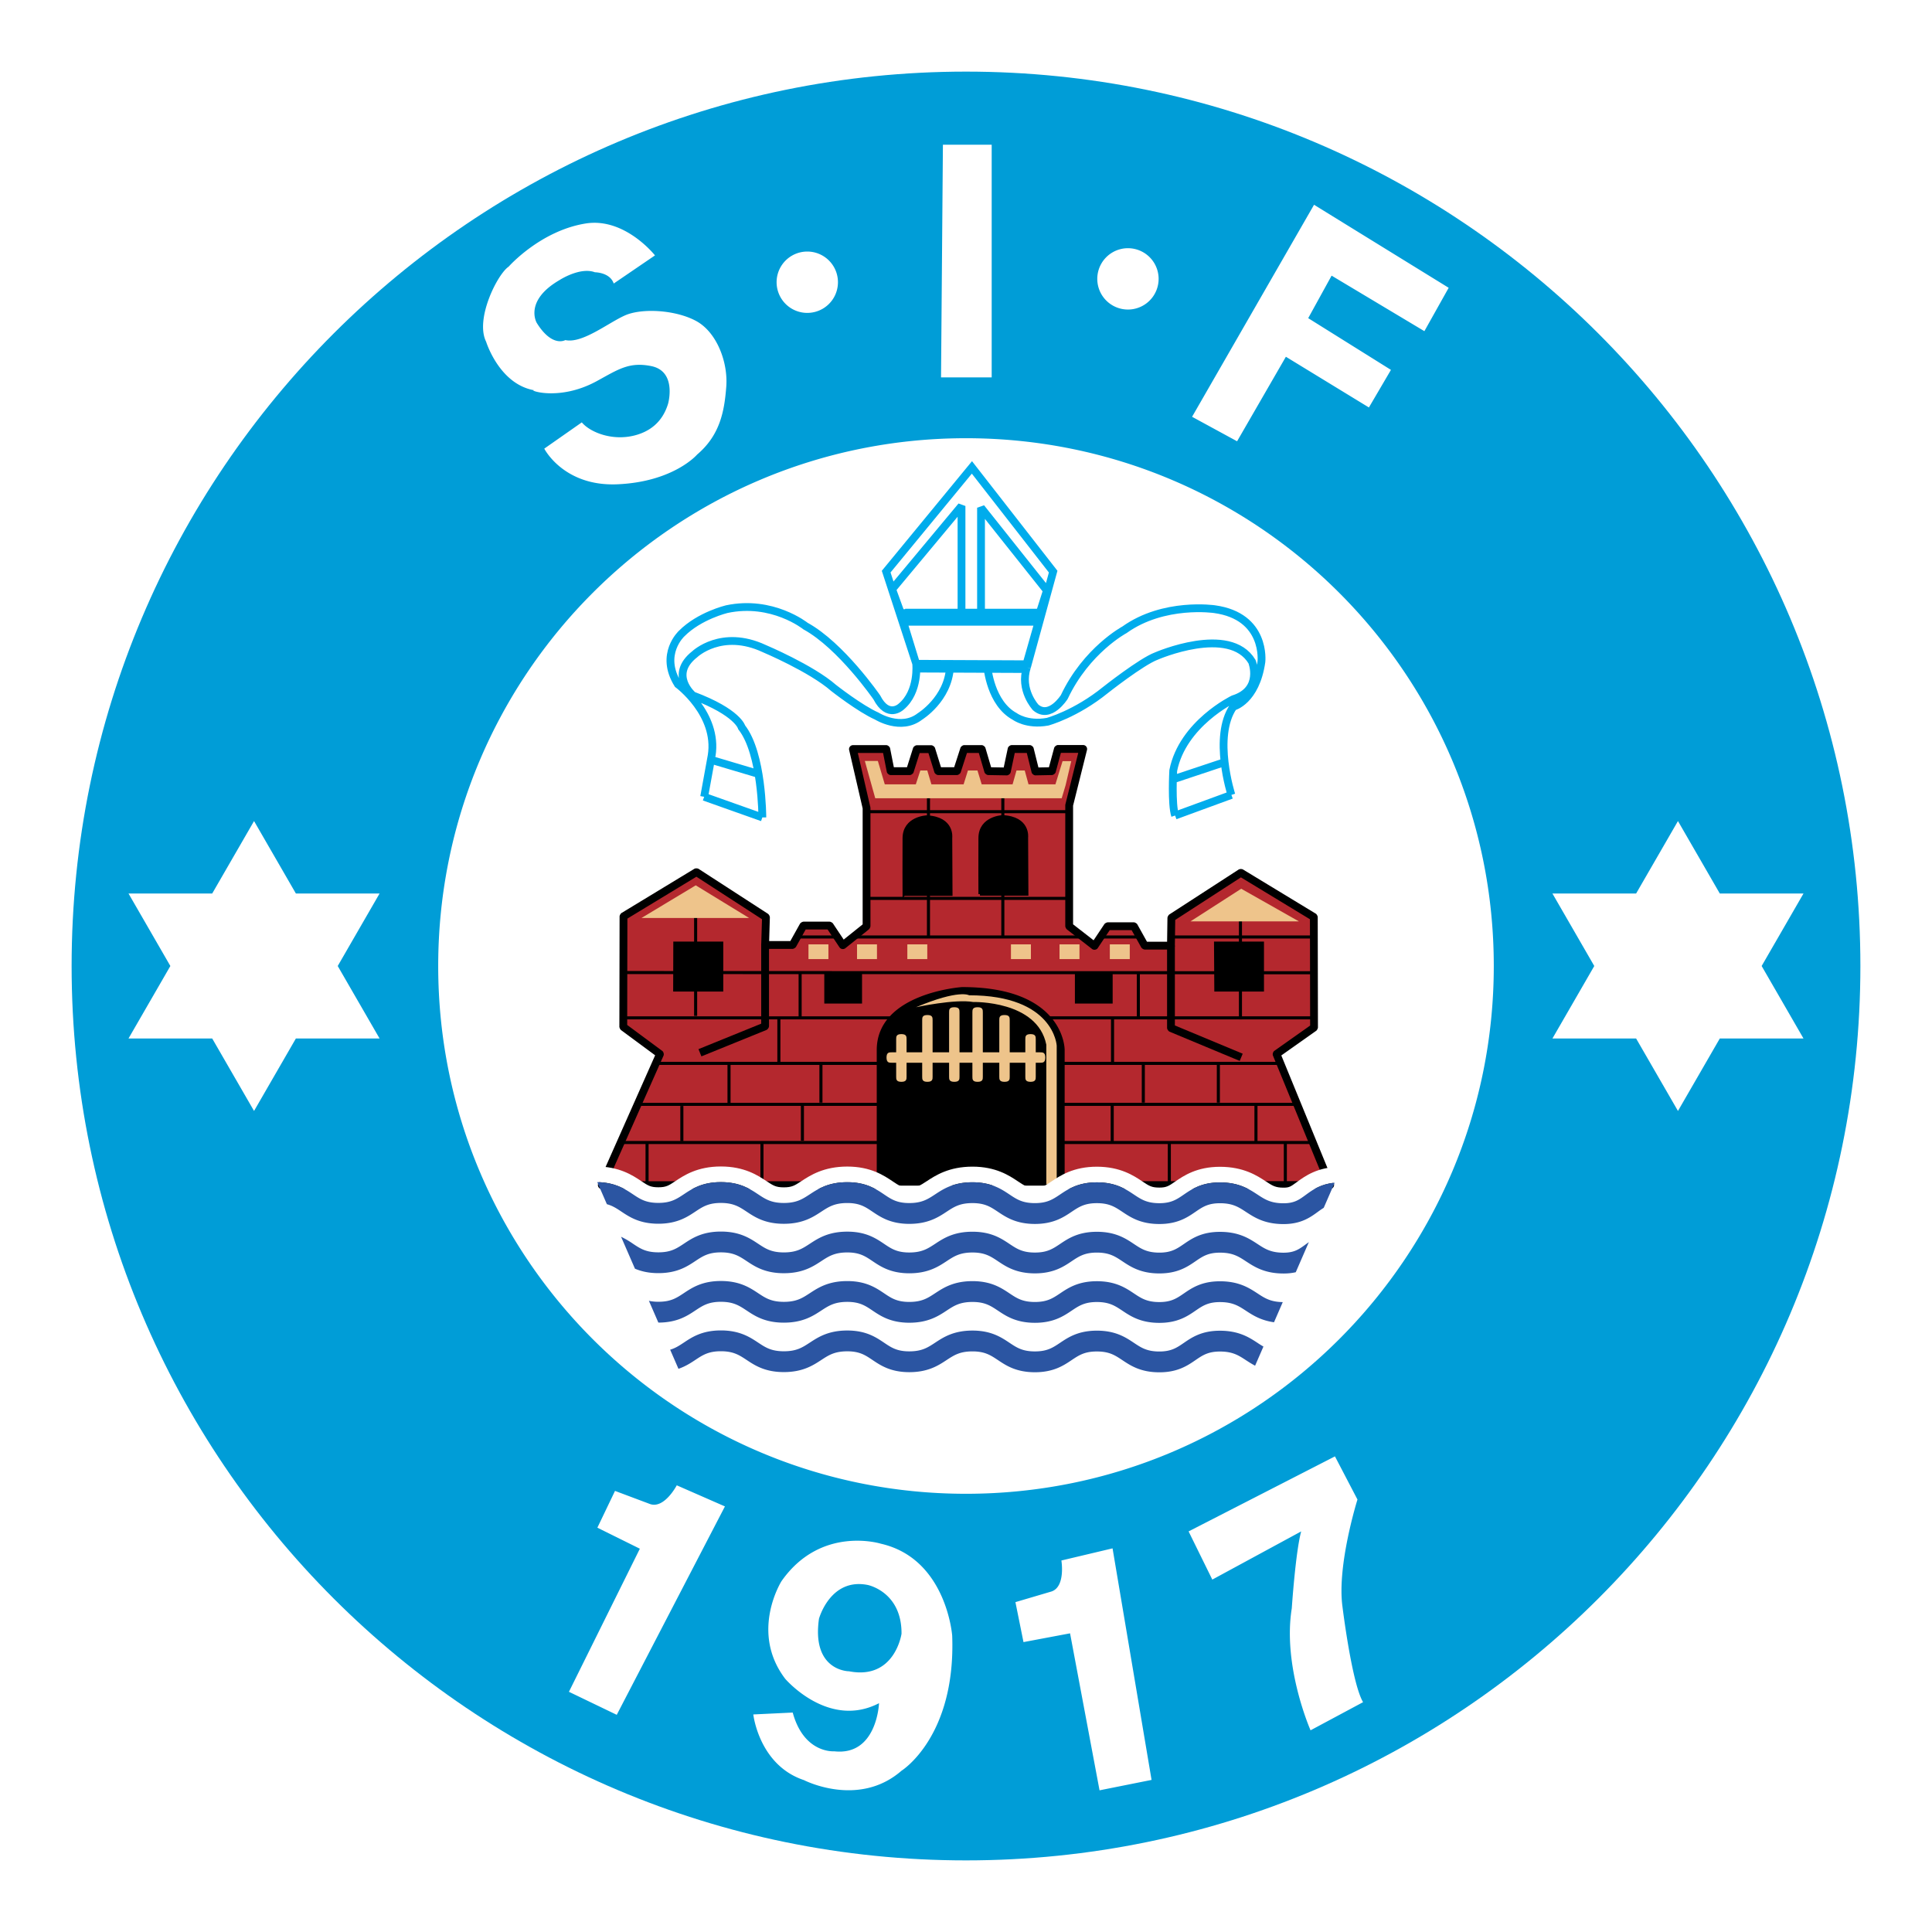 <svg xmlns="http://www.w3.org/2000/svg" width="2500" height="2500" viewBox="0 0 192.756 192.756"><path fill-rule="evenodd" clip-rule="evenodd" fill="#fff" d="M0 0h192.756v192.756H0V0z"/><path d="M96.377 185.611c49.283 0 89.234-39.951 89.234-89.233 0-49.281-39.951-89.233-89.234-89.233-49.281 0-89.232 39.952-89.232 89.233 0 49.282 39.951 89.233 89.232 89.233z" fill-rule="evenodd" clip-rule="evenodd" fill="#009dd7"/><path d="M96.377 149.035c29.083 0 52.658-23.576 52.658-52.657 0-29.082-23.574-52.657-52.658-52.657-29.082 0-52.657 23.576-52.657 52.657 0 29.081 23.575 52.657 52.657 52.657zM118.934 41.583l4.49 2.444 4.869-8.434 8.283 5.06 2.199-3.75-8.255-5.161 2.335-4.241 9.256 5.539 2.424-4.327-13.433-8.283-12.168 21.153zM61.23 28.289l4.118-2.808s-3.005-3.815-6.926-3.182c-4.527.73-7.675 4.306-7.675 4.306-1.123.749-3.37 5.241-2.247 7.486 0 0 1.318 4.296 4.875 4.858-.953-.15 2.249 1.211 6.168-.926 2.137-1.166 3.22-1.942 5.429-1.498 2.592.521 1.685 3.744 1.685 3.744-.564 1.881-1.872 2.807-3.369 3.182-2.278.569-4.447-.357-5.242-1.31l-3.744 2.62s1.927 3.792 7.3 3.557c5.623-.246 7.951-2.967 7.951-2.967 2.292-1.947 2.719-4.333 2.907-6.768.187-2.433-.937-5.428-2.995-6.551-2.06-1.123-5.429-1.311-7.114-.562-1.685.749-4.265 2.835-5.949 2.46 0 0-1.298.779-2.849-1.711 0 0-1.304-2.183 2.244-4.259 0 0 2.062-1.356 3.559-.795.002.001 1.5.001 1.874 1.124zM94.075 14.437h4.866v23.212h-5.054l.188-23.212zM80.543 31.218a3.06 3.06 0 1 0-.001-6.121 3.06 3.06 0 0 0 .001 6.121zM112.535 30.883a3.061 3.061 0 0 0 3.061-3.059 3.06 3.06 0 0 0-6.12 0 3.06 3.06 0 0 0 3.059 3.059zM95 163.188s-.562-7.674-7.114-9.172c0 0-5.99-1.871-9.921 3.744 0 0-3.182 5.055.375 9.734 0 0 4.305 5.053 9.36 2.434 0 0-.198 5.279-4.473 4.799 0 0-3.015.254-4.138-3.865l-3.932.188s.562 5.055 5.055 6.553c0 0 5.429 2.807 9.733-.938 0-.001 5.429-3.368 5.055-13.477zM89.945 163s-.662 4.633-5.241 3.744c0 0-3.744 0-2.995-5.24 0 0 1.123-4.119 4.867-3.371 0 0 3.399.674 3.369 4.867zM109.701 178.621l5.191-1.039L111 154.48l-5.105 1.211s.432 2.596-.975 3.088l-3.611 1.066.805 3.988 4.646-.875 2.941 15.663zM130.754 172.633s-2.809-6.365-1.873-12.168c0 0 .375-5.617.938-7.676l-8.867 4.807-2.365-4.807 14.602-7.486 2.246 4.305s-2.059 6.551-1.498 10.67c0 0 .936 7.676 2.059 9.547l-5.242 2.808zM56.762 168.791l4.771 2.297 10.793-20.793-4.806-2.105s-1.217 2.332-2.636 1.879l-3.525-1.322-1.759 3.67 4.238 2.098-7.076 14.276z" fill-rule="evenodd" clip-rule="evenodd" fill="#fff"/><path fill-rule="evenodd" clip-rule="evenodd" fill="#00acec" stroke="#00acec" stroke-width=".778" stroke-miterlimit="2.613" d="M90.306 61.124H103.5l-1.428 5.624-10.296-.043-1.47-5.581z"/><path d="M97.877 61.168V50.655l6.574 8.263-.734 2.292-5.84-.042zm-8.869-2.379l6.922-8.307v10.686h-6.057l-.865-2.379zM70.255 79.495l5.804 2.06m0 0s0-6.366-2.06-8.986c0 0-.374-1.497-4.867-3.182 0 0-2.434-2.06.187-4.119 0 0 2.666-2.543 6.926-.561 0 0 4.694 1.976 6.926 3.931 0 0 2.621 2.059 4.307 2.807 0 0 2.396 1.507 4.298.04 0 0 2.815-1.724 3.002-4.906m0 0h3.743m0 0s.297 3.596 2.73 4.906c0 0 1.201.897 3.26.522 0 0 2.809-.749 5.805-3.182 0 0 3.557-2.809 5.053-3.37 0 0 7.301-3.183 9.547.561 0 0 1.123 2.809-1.871 3.744 0 0-5.055 2.434-5.99 7.113 0 0-.189 3.37.186 4.493m-.001.001l5.617-2.059m0 0s-1.873-5.803.188-8.797c0 0 2.246-.562 2.807-4.494 0 0 .512-4.525-4.68-5.241 0 0-5.055-.75-8.984 2.059 0 0-3.799 2.032-6.004 6.703 0 0-1.428 2.271-2.855 1.039 0 0-1.625-1.751-.875-3.998m-.001 0l2.621-9.547-8.106-10.399-8.555 10.399 2.996 9.173m0 0s.303 2.814-1.514 4.308c0 0-1.299 1.232-2.417-.939 0 0-3.554-5.161-7.114-7.113 0 0-3.318-2.656-7.862-1.685 0 0-2.724.651-4.493 2.434 0 0-2.247 2.059-.374 5.054 0 0 4.025 2.962 3.369 7.113m0-.001l-.749 4.119m46.7-1.715l5.256-1.752m-51.394-.26l4.802 1.428" fill="none" stroke="#00acec" stroke-width=".778" stroke-miterlimit="2.613"/><path fill-rule="evenodd" clip-rule="evenodd" fill="#fff" d="M90.641 62.422l1.049 3.417 10.425.044.987-3.461H90.641z"/><path d="M86.456 92.411l-2.371 1.9-1.31-1.965h-2.621l-1.078 1.938h-2.742l.084-2.779-6.935-4.493-7.28 4.417-.021 11.027 3.66 2.709-5.806 13.08h27.822v-13.479c0-5.334 8.142-5.896 8.142-5.896 9.829 0 9.829 5.861 9.829 5.861v13.514l26.885-.016-5.355-13.064 3.74-2.645-.02-11.026-7.281-4.417-6.934 4.493-.039 2.78h-2.617l-1.078-1.938h-2.621l-1.311 1.965-2.527-1.965V80.337l1.402-5.616h-2.525l-.6 2.215-1.648.031-.557-2.237h-1.818l-.473 2.237-1.861-.031-.65-2.207H96.19l-.714 2.207h-1.882l-.68-2.194h-1.447l-.695 2.194h-1.914l-.437-2.205h-3.327l1.361 5.886v11.794h.001z" fill-rule="evenodd" clip-rule="evenodd" fill="#b4282e"/><path d="M86.7 92.714l-2.371 1.9a.41.41 0 0 1-.565-.087l-1.195-1.792h-2.186l-.967 1.737a.53.53 0 0 1-.339.201h-2.742a.415.415 0 0 1-.389-.4l.078-2.563-6.544-4.24-6.885 4.178-.02 10.612 3.501 2.592c.123.09.187.33.125.469l-5.563 12.533h26.835v-13.088c0-5.701 8.478-6.283 8.502-6.285h.028c10.214 0 10.218 6.225 10.218 6.242v13.131l25.918-.014-5.137-12.527c-.057-.141.014-.381.137-.467l3.574-2.525-.02-10.607-6.887-4.178-6.553 4.246-.037 2.572c-.004.191-.197.385-.389.385h-2.617a.525.525 0 0 1-.34-.201l-.967-1.736h-2.186l-1.195 1.791c-.117.173-.398.219-.561.091l-2.527-1.964a.591.591 0 0 1-.152-.308V80.337c0-.006.012-.089.014-.094l1.281-5.132h-1.73l-.52 1.926c-.037.135-.23.286-.369.289l-1.65.032c-.15.003-.346-.149-.383-.296l-.482-1.941h-1.199l-.41 1.929c-.031.154-.229.312-.387.309l-1.861-.032c-.135-.002-.328-.149-.365-.28l-.566-1.926h-1.18l-.627 1.936c-.041.128-.235.271-.37.271h-1.882c-.136 0-.33-.145-.37-.275l-.596-1.918h-.875l-.609 1.921c-.042.129-.236.272-.372.272H88.86c-.156 0-.352-.161-.382-.315l-.374-1.889h-2.519l1.251 5.41.01.086v11.793a.62.62 0 0 1-.146.301zm-.633-.488V80.658l-1.351-5.84a.4.4 0 0 1 .379-.476h3.327c.157 0 .352.161.382.314l.375 1.89h1.311l.608-1.921c.041-.129.235-.272.371-.272h1.447c.136 0 .331.145.371.275l.595 1.918h1.315l.626-1.935c.042-.128.235-.271.37-.271h1.751c.139 0 .334.146.373.28l.568 1.931 1.256.021.408-1.924c.031-.15.227-.309.379-.309h1.818c.146 0 .34.153.377.297l.482 1.935 1.047-.02.521-1.931c.039-.139.232-.289.377-.289h2.525a.4.4 0 0 1 .377.483l-1.391 5.567v11.838l2.047 1.592 1.08-1.618a.553.553 0 0 1 .322-.173h2.621c.1 0 .291.113.338.201l.967 1.736h2.006l.035-2.394a.57.57 0 0 1 .178-.321l6.934-4.493a.51.51 0 0 1 .414-.007l7.279 4.417c.08.048.188.239.188.333l.021 11.026c0 .082-.1.27-.166.318l-3.488 2.465 5.238 12.777a.396.396 0 0 1-.359.537l-26.885.016c-.195 0-.391-.195-.391-.389v-13.506c0-.016.002-5.469-9.414-5.479-.17.012-7.777.586-7.777 5.506v13.479c0 .193-.195.389-.39.389h-27.82a.395.395 0 0 1-.356-.545l5.68-12.799-3.41-2.521a.601.601 0 0 1-.158-.312l.021-11.027c0-.093.107-.285.187-.333l7.28-4.417c.093-.057.321-.052.413.007l6.936 4.493a.548.548 0 0 1 .178.336l-.072 2.379h2.112l.967-1.736a.532.532 0 0 1 .339-.201h2.621c.086 0 .274.101.323.173l1.075 1.614 1.892-1.516z"/><path fill-rule="evenodd" clip-rule="evenodd" stroke="#000" stroke-width=".306" stroke-miterlimit="2.613" d="M121.305 98.775h4.65v-4.679h-4.68l.03 4.679zM67.329 94.096h4.679v4.679h-4.693l.014-4.679zM90.201 89.229h4.679l-.028-5.652s.26-1.947-2.391-2.077c0 0-2.239.086-2.26 2.113-.018 1.685 0 5.616 0 5.616zM97.771 89.207h4.68l-.029-5.652s.258-1.947-2.391-2.077c0 0-2.238.087-2.26 2.113-.017 1.685 0 5.616 0 5.616zM85.853 99.973v-2.856h-3.461v2.856h3.461zM110.857 99.973v-2.856h-3.461v2.856h3.461z"/><path d="M117.217 94.349v7.96l6.768 2.82-.299.719-7.008-2.92c-.109-.047-.24-.24-.24-.359v-8.22h.779z"/><path fill-rule="evenodd" clip-rule="evenodd" fill="#eec48b" d="M82.651 95.689v-1.47h-1.989v1.47h1.989zM87.496 95.689v-1.47h-1.99v1.47h1.99zM92.515 95.689v-1.47h-1.99v1.47h1.99zM102.854 95.689v-1.47h-1.991v1.47h1.991zM107.699 95.689v-1.47h-1.99v1.47h1.99zM112.717 95.689v-1.47h-1.99v1.47h1.99z"/><path d="M105.738 118.291v-13.479s.527-5.812-9.508-5.682c-8.306.109-8.461 5.682-8.461 5.682v13.479h17.969z" fill-rule="evenodd" clip-rule="evenodd"/><path d="M90.449 103.693v1.297h1.558v-3.201c0-.26 0-.52.519-.52.52 0 .52.26.52.52v3.201h1.645v-3.979c0-.26 0-.52.519-.52.52 0 .52.26.52.52v3.979h1.286v-3.979c0-.26 0-.52.52-.52s.52.26.52.52v3.979h1.643v-3.201c0-.26 0-.52.52-.52s.52.26.52.52v3.201h1.557v-1.297c0-.26 0-.52.52-.52s.52.26.52.52v1.297h.432c.26 0 .52 0 .52.52s-.26.52-.52.52h-.432v1.383c0 .26 0 .52-.52.52s-.52-.26-.52-.52v-1.383h-1.557v1.383c0 .26 0 .52-.52.52s-.52-.26-.52-.52v-1.383h-1.643v1.383c0 .26 0 .52-.52.52s-.52-.26-.52-.52v-1.383H95.73v1.383c0 .26 0 .52-.52.52-.519 0-.519-.26-.519-.52v-1.383h-1.645v1.383c0 .26 0 .52-.52.52-.519 0-.519-.26-.519-.52v-1.383h-1.558v1.383c0 .26 0 .52-.519.52s-.519-.26-.519-.52v-1.383h-.443c-.259 0-.519 0-.519-.52s.26-.52.519-.52h.443v-1.297c0-.26 0-.52.519-.52s.519.261.519.52z" fill="#eec48b"/><path d="M104.391 118.164h1.037V104.32s-.26-5.02-8.739-5.02c0 0-.973-.627-5.299 1.191 0 0 3.894-.844 5.712-.52 0 0 6.402-.174 7.289 4.26v13.933z" fill-rule="evenodd" clip-rule="evenodd" fill="#eec48b"/><path d="M61.927 113.988h26.857m-25.167-3.806h26.227m-24.249-4.088h21.978m-25.265-4.543h26.867m-26.867-4.52l68.698.021" fill="none" stroke="#000" stroke-width=".306" stroke-miterlimit="2.613"/><path d="M76.724 94.175v8.219c0 .121-.131.314-.244.361l-6.5 2.639-.292-.721 6.257-2.541v-7.958h.779v.001z"/><path d="M104.422 101.551H131.1m-25.077 4.543h21.867m-21.908 4.088h23.436m-23.586 3.806h25.146m-14.162-17.974v2.336m-46.981-2.336v2.336m53.729-2.336v2.336m-38.415-4.867h22.55m9.248 0h14.113m-44.743-3.851h20.376m-6.64-10.252v14.039m-7.42-14.039v14.039m-6.316-12.438h20.376M79.439 93.483h4.023m26.347 0h4.023" fill="none" stroke="#000" stroke-width=".306" stroke-miterlimit="2.613"/><path fill-rule="evenodd" clip-rule="evenodd" fill="#eec48b" d="M86.285 75.919h1.298l.692 2.336h3.094l.454-1.384h.692l.411 1.384h3.212l.433-1.384h.95l.422 1.384h3.082l.391-1.384h.822l.377 1.384h2.684l.713-2.315h.865l-.563 2.401-.388 1.299H87.323l-1.038-3.721z"/><path d="M64.557 118.244v-4.256m11.464 4.256v-4.256m40.643 4.25v-4.25m11.574 4.242v-4.242m-48.182-.172V110.3m-12.027 3.559v-3.516m42.936 3.645V110.3m14.342 3.688v-3.807m-52.573.001v-4.109m9.171 3.935v-3.914m32.163 3.914v-3.914m7.487 3.914v-3.914m-43.847 0v-4.543m33.29 4.543v-4.543m12.762.152V90.455m-43.931 11.074v-4.455m33.743 4.455v-4.455m-44.169 4.283V89.936" fill="none" stroke="#000" stroke-width=".306" stroke-miterlimit="2.613"/><path fill-rule="evenodd" clip-rule="evenodd" fill="#eec48b" d="M69.414 88.33l5.321 3.255h-10.73l5.409-3.255zM123.836 88.67l5.754 3.256h-10.817l5.063-3.256z"/><path d="M63.139 119.148c.725.484 1.297.865 2.542.865 1.247 0 1.821-.381 2.547-.861.812-.541 1.823-1.213 3.698-1.211 1.881.002 2.895.672 3.709 1.213.73.484 1.308.865 2.563.867 1.275 0 1.86-.383 2.601-.867.821-.537 1.844-1.207 3.738-1.205 1.861 0 2.863.676 3.667 1.217.716.482 1.281.863 2.509.863 1.266 0 1.848-.383 2.584-.865.818-.539 1.838-1.209 3.726-1.209 1.871.002 2.877.676 3.688 1.215.725.484 1.295.865 2.537.865 1.23.002 1.797-.379 2.516-.859.805-.541 1.809-1.213 3.672-1.213 1.873 0 2.881.674 3.691 1.215.725.482 1.297.863 2.539.865 1.189 0 1.74-.377 2.438-.855.793-.543 1.779-1.219 3.613-1.217 1.895 0 2.918.672 3.74 1.209.74.486 1.326.869 2.602.871 1.074 0 1.555-.35 2.217-.836.668-.488 1.48-1.082 2.881-1.211l.688-1.584h-.123c-2.264-.002-3.529.926-4.365 1.539-.592.432-.732.535-1.297.535-.811-.002-1.086-.182-1.748-.615-.893-.586-2.234-1.465-4.594-1.467-2.318 0-3.627.896-4.496 1.492-.615.424-.848.582-1.555.582-.771 0-1.018-.166-1.676-.604-.879-.588-2.211-1.475-4.555-1.479-2.336 0-3.662.889-4.539 1.477-.648.436-.891.598-1.648.598-.77 0-1.014-.164-1.672-.602-.879-.588-2.209-1.477-4.553-1.479-2.352 0-3.692.879-4.58 1.463-.659.432-.931.611-1.73.609-.753 0-.995-.162-1.641-.598-.875-.588-2.2-1.48-4.536-1.482-2.36 0-3.703.879-4.593 1.461-.663.434-.938.613-1.747.613-.787 0-1.056-.18-1.704-.609-.886-.586-2.221-1.471-4.568-1.473-2.347 0-3.68.885-4.561 1.473-.661.438-.908.602-1.685.602-.773-.002-1.02-.166-1.678-.604-.881-.588-2.211-1.475-4.557-1.477h-.536l.68 1.564c1.78.038 2.762.684 3.551 1.209z" fill-rule="evenodd" clip-rule="evenodd" fill="#fff"/><path d="M65.68 122.092c1.875 0 2.885-.672 3.697-1.211.727-.482 1.301-.863 2.547-.863 1.256.002 1.833.383 2.564.867.814.541 1.828 1.213 3.709 1.213 1.894.002 2.917-.668 3.738-1.205.741-.484 1.326-.867 2.601-.867 1.228.002 1.793.381 2.509.863.805.541 1.807 1.215 3.668 1.217 1.887 0 2.907-.668 3.726-1.207.736-.484 1.318-.867 2.583-.865 1.242 0 1.812.381 2.537.865.809.539 1.816 1.213 3.688 1.215 1.863 0 2.867-.672 3.672-1.213.719-.48 1.285-.861 2.516-.861 1.244 0 1.814.383 2.541.865.811.541 1.818 1.215 3.689 1.215 1.836.002 2.82-.674 3.613-1.219.697-.477 1.248-.854 2.438-.854 1.275 0 1.861.385 2.602.871.822.537 1.846 1.209 3.74 1.209 1.756.002 2.693-.686 3.445-1.236.197-.145.381-.271.566-.387l1.088-2.5c-1.4.129-2.213.723-2.881 1.211-.662.486-1.143.836-2.217.836-1.275-.002-1.861-.385-2.602-.871-.822-.537-1.846-1.209-3.74-1.209-1.834-.002-2.82.674-3.613 1.217-.697.479-1.248.855-2.438.855-1.242-.002-1.814-.383-2.539-.865-.811-.541-1.818-1.215-3.691-1.215-1.863 0-2.867.672-3.672 1.213-.719.48-1.285.861-2.516.859-1.242 0-1.812-.381-2.537-.865-.811-.539-1.816-1.213-3.688-1.215-1.888 0-2.908.67-3.726 1.209-.736.482-1.318.865-2.584.865-1.228 0-1.793-.381-2.509-.863-.804-.541-1.807-1.217-3.667-1.217-1.894-.002-2.917.668-3.738 1.205-.741.484-1.326.867-2.601.867-1.255-.002-1.833-.383-2.563-.867-.815-.541-1.829-1.211-3.709-1.213-1.875-.002-2.885.67-3.698 1.211-.727.48-1.3.861-2.547.861-1.245 0-1.817-.381-2.542-.865-.789-.525-1.771-1.172-3.548-1.207l.958 2.203c.563.152.971.42 1.438.732.81.54 1.82 1.214 3.693 1.216zM128.061 124.982c-1.275-.002-1.861-.385-2.602-.871-.822-.537-1.846-1.209-3.74-1.209-1.834-.002-2.82.674-3.613 1.219-.697.477-1.248.854-2.438.854-1.242-.002-1.814-.383-2.539-.865-.811-.541-1.818-1.213-3.691-1.215-1.863 0-2.867.672-3.672 1.213-.719.48-1.285.861-2.516.859-1.242 0-1.812-.381-2.537-.863-.811-.541-1.816-1.215-3.688-1.215-1.888-.002-2.908.668-3.726 1.207-.736.482-1.318.865-2.584.865-1.228 0-1.793-.381-2.509-.863-.804-.541-1.807-1.217-3.667-1.217-1.894-.002-2.917.668-3.738 1.205-.741.484-1.326.869-2.601.867-1.255 0-1.833-.383-2.563-.867-.815-.539-1.829-1.213-3.709-1.213-1.875-.002-2.885.67-3.698 1.211-.727.48-1.3.863-2.547.861-1.245 0-1.817-.381-2.542-.865a8.578 8.578 0 0 0-1.177-.688l1.385 3.186c.604.256 1.348.443 2.334.443 1.875.002 2.885-.67 3.697-1.209.727-.482 1.301-.863 2.547-.863 1.256.002 1.833.383 2.564.867.814.541 1.828 1.213 3.709 1.213 1.894.002 2.917-.668 3.738-1.205.741-.484 1.326-.867 2.601-.867 1.228 0 1.793.381 2.509.863.805.541 1.807 1.215 3.668 1.217 1.887.002 2.907-.668 3.726-1.207.736-.484 1.318-.867 2.583-.867 1.242.002 1.812.383 2.537.867.809.541 1.816 1.213 3.688 1.215 1.863 0 2.867-.672 3.672-1.213.719-.48 1.285-.861 2.516-.861 1.244.002 1.814.383 2.541.867.811.539 1.818 1.213 3.689 1.213 1.836.002 2.82-.674 3.613-1.219.697-.477 1.248-.855 2.438-.854 1.275 0 1.861.385 2.602.871.822.537 1.846 1.209 3.74 1.209.459.002.859-.047 1.217-.127l1.307-3.006-.305.221c-.665.487-1.145.836-2.219.836zM121.719 127.834c-1.834-.002-2.82.674-3.613 1.219-.697.477-1.248.855-2.438.854-1.242 0-1.814-.383-2.539-.865-.811-.541-1.818-1.213-3.691-1.215-1.863 0-2.867.672-3.672 1.213-.719.48-1.285.861-2.516.859-1.242 0-1.812-.381-2.537-.863-.811-.541-1.816-1.215-3.688-1.217-1.888 0-2.908.67-3.726 1.207-.736.484-1.318.867-2.584.867-1.228 0-1.793-.381-2.509-.863-.804-.541-1.807-1.215-3.667-1.217-1.894-.002-2.917.668-3.738 1.205-.741.484-1.326.869-2.601.867-1.255-.002-1.833-.383-2.563-.867-.815-.539-1.829-1.211-3.709-1.213-1.875-.002-2.885.67-3.698 1.209-.727.482-1.3.865-2.547.863-.367 0-.67-.035-.942-.096l.944 2.174c1.873 0 2.883-.672 3.694-1.211.727-.482 1.301-.863 2.547-.863 1.256.002 1.833.383 2.564.867.814.541 1.828 1.213 3.709 1.213 1.894.002 2.917-.668 3.738-1.205.741-.484 1.326-.867 2.601-.867 1.228.002 1.793.381 2.509.863.805.541 1.807 1.215 3.668 1.217 1.887 0 2.907-.668 3.726-1.207.736-.484 1.318-.865 2.583-.865 1.242 0 1.812.381 2.537.863.809.541 1.816 1.215 3.688 1.217 1.863 0 2.867-.672 3.672-1.213.719-.482 1.285-.861 2.516-.861 1.244 0 1.814.383 2.541.865.811.541 1.818 1.215 3.689 1.215 1.836.002 2.82-.674 3.613-1.219.697-.477 1.248-.855 2.438-.854 1.275.002 1.861.385 2.602.871.672.439 1.484.961 2.789 1.141l.873-2.01c-1.219-.02-1.799-.393-2.521-.869-.824-.537-1.848-1.209-3.742-1.209zM121.719 132.766c-1.834-.002-2.82.674-3.613 1.219-.697.477-1.248.854-2.438.854-1.242 0-1.814-.383-2.539-.865-.811-.541-1.818-1.213-3.691-1.215-1.863 0-2.867.672-3.672 1.213-.719.48-1.285.861-2.516.859-1.242 0-1.812-.381-2.537-.863-.811-.541-1.816-1.215-3.688-1.217-1.888 0-2.908.67-3.726 1.209-.736.484-1.318.865-2.584.865-1.228 0-1.793-.381-2.509-.863-.804-.541-1.807-1.217-3.667-1.217-1.894-.002-2.917.668-3.738 1.205-.741.484-1.326.869-2.601.867-1.255-.002-1.833-.383-2.563-.867-.815-.539-1.829-1.211-3.709-1.213-1.875-.002-2.885.67-3.698 1.211-.45.297-.84.557-1.369.711l.829 1.908c.704-.244 1.23-.586 1.688-.891.727-.482 1.301-.863 2.547-.863 1.256.002 1.833.385 2.564.867.814.541 1.828 1.213 3.709 1.213 1.894 0 2.917-.668 3.738-1.205.741-.484 1.326-.867 2.601-.867 1.228 0 1.793.381 2.509.863.805.541 1.807 1.215 3.668 1.217 1.887.002 2.907-.668 3.726-1.207.736-.482 1.318-.867 2.583-.865 1.242 0 1.812.383 2.537.863.809.543 1.816 1.215 3.688 1.217 1.863 0 2.867-.672 3.672-1.213.719-.48 1.285-.861 2.516-.859 1.244 0 1.814.381 2.541.865.811.539 1.818 1.213 3.689 1.213 1.836.002 2.82-.674 3.613-1.219.697-.477 1.248-.854 2.438-.854 1.275.002 1.861.385 2.602.871.27.176.566.365.902.543l.832-1.91a8.474 8.474 0 0 1-.594-.371c-.822-.537-1.846-1.207-3.74-1.209z" fill-rule="evenodd" clip-rule="evenodd" fill="#2b55a2"/><path fill-rule="evenodd" clip-rule="evenodd" fill="#fff" d="M37.87 103.609h-8.349l-4.175 7.231-4.175-7.231h-8.349l4.175-7.231-4.175-7.232h8.349l4.175-7.229 4.175 7.229h8.349l-4.175 7.232 4.175 7.231zM179.934 103.609h-8.348l-4.176 7.231-4.176-7.231h-8.347l4.174-7.231-4.174-7.23h8.347l4.176-7.231 4.176 7.231h8.348l-4.174 7.23 4.174 7.231z"/></svg>